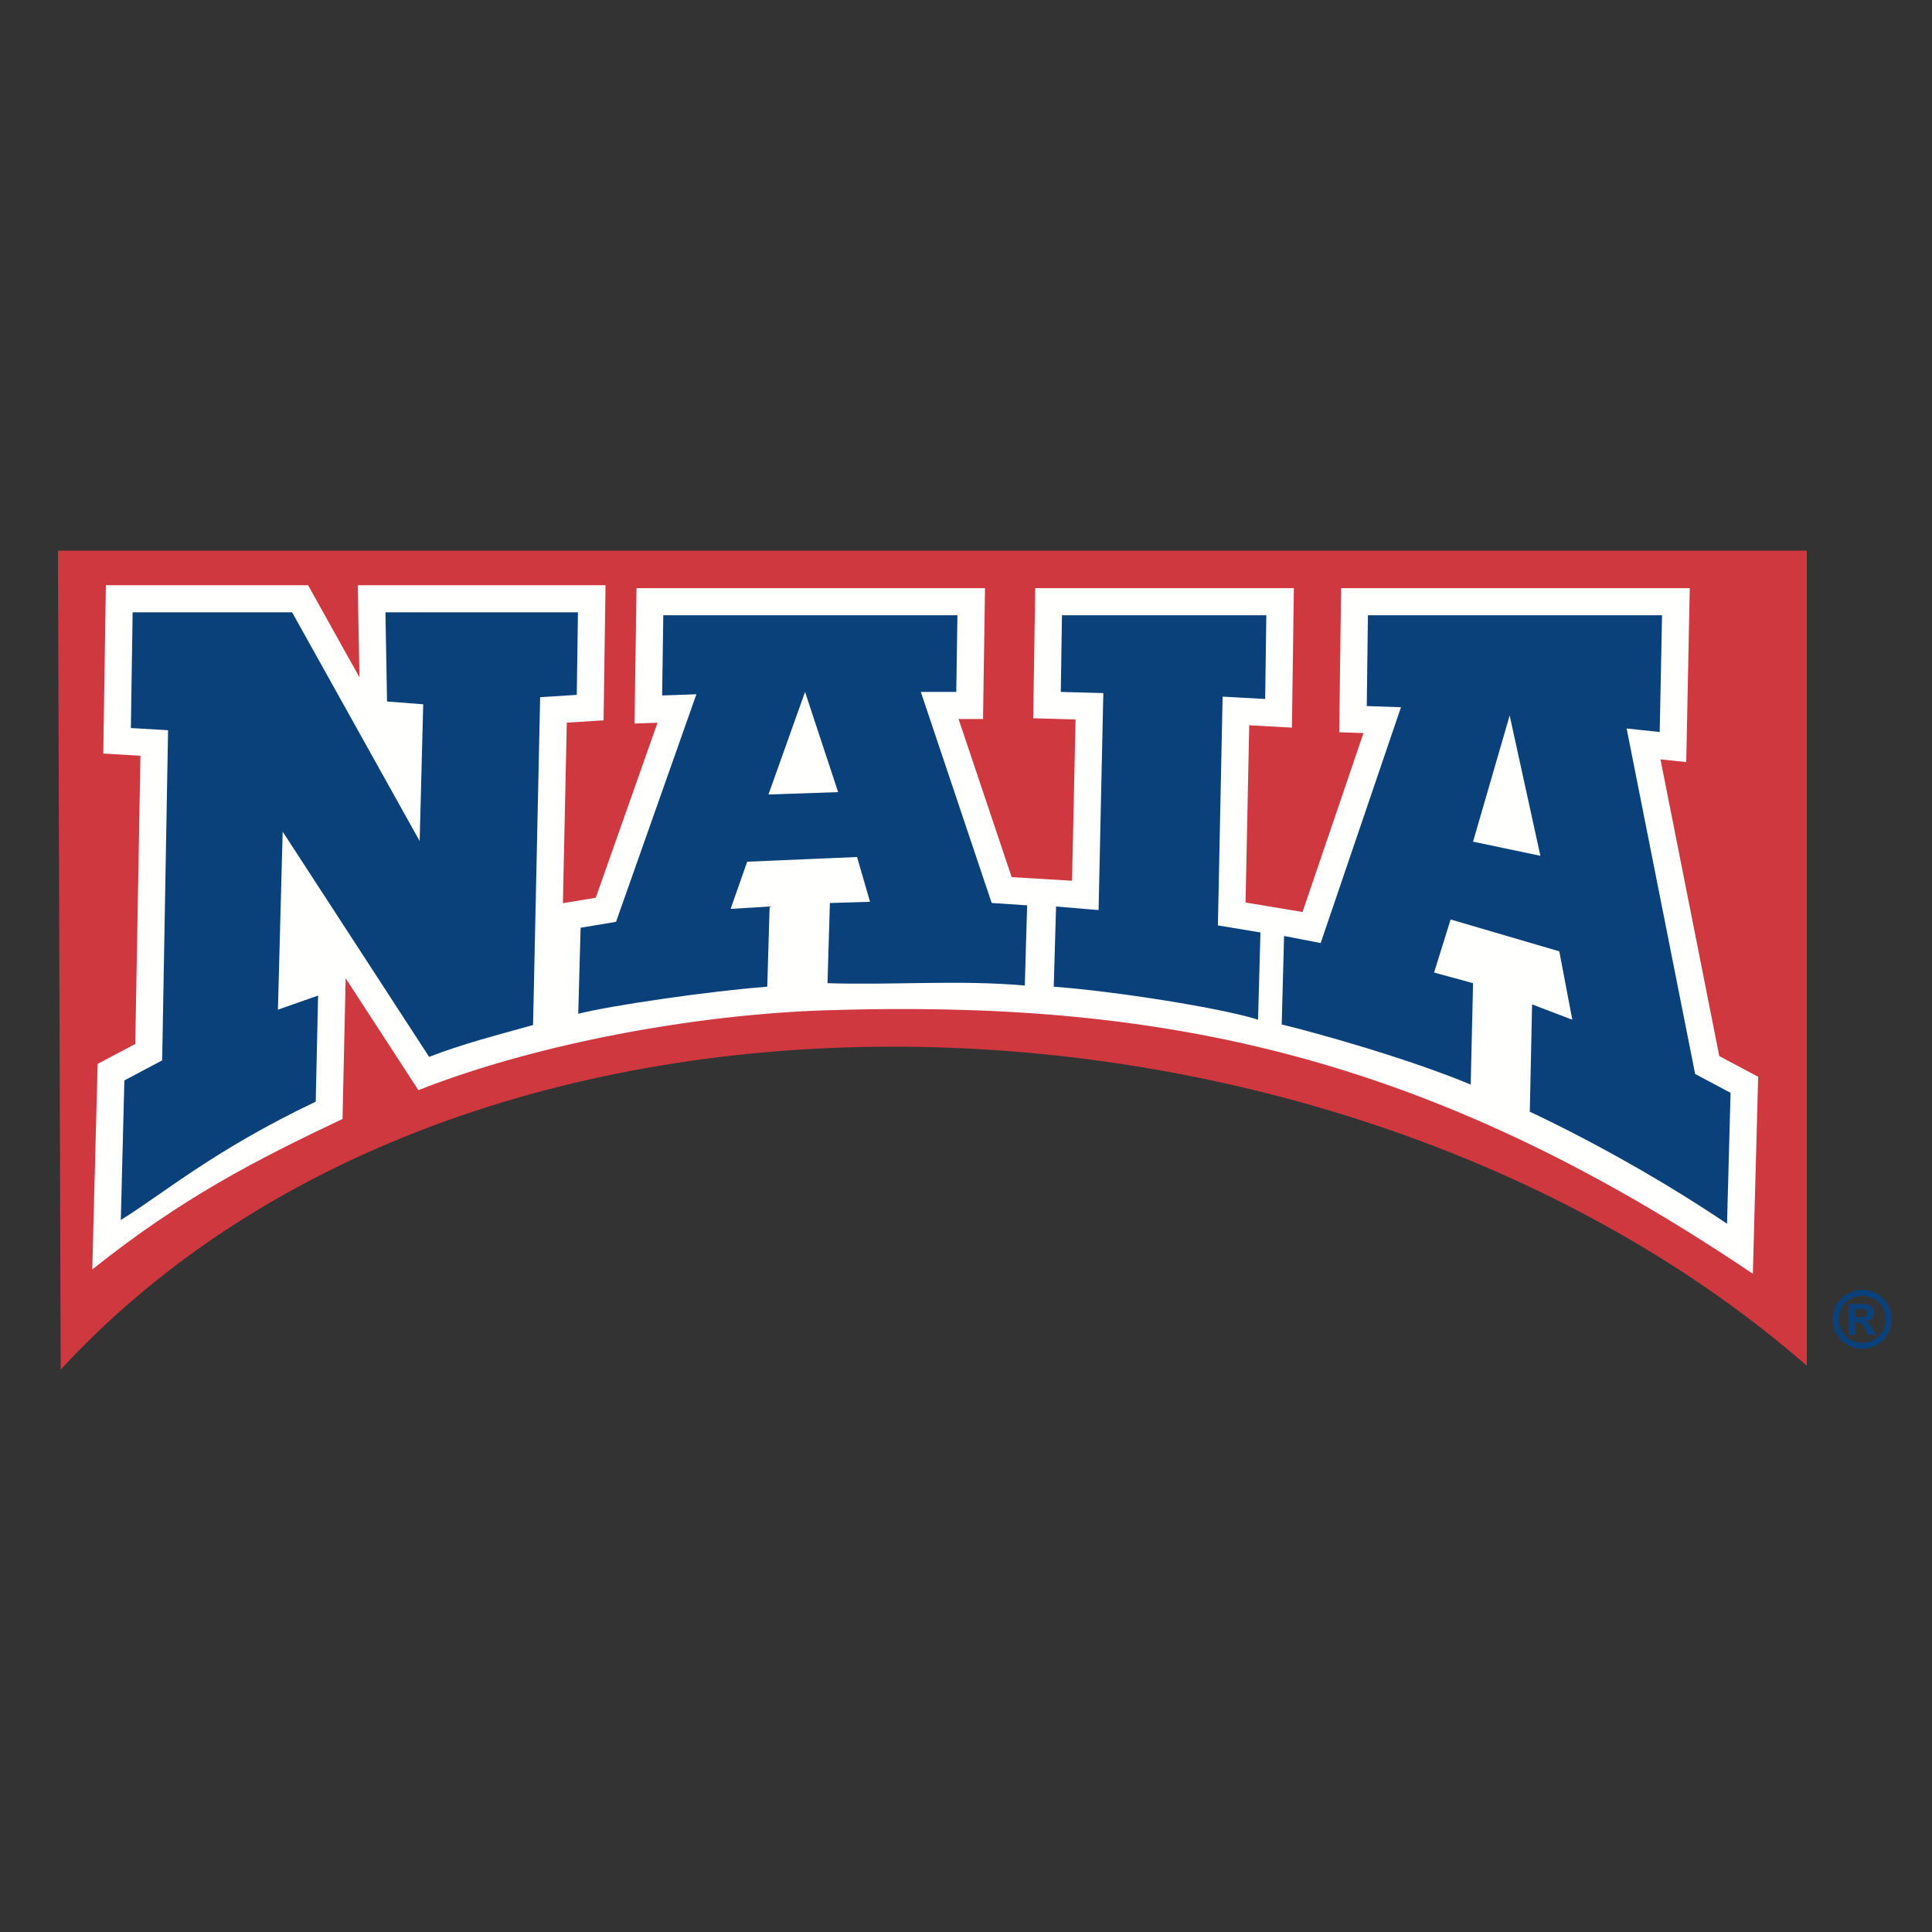 <svg width="124" height="124" viewBox="0 0 124 124" fill="none" xmlns="http://www.w3.org/2000/svg">
<rect x="0" y="0" width="124" height="124" fill="#333333" stroke="none"/>
<path fill-rule="evenodd" clip-rule="evenodd" d="M54.946 49.303L49.943 49.474L52.18 42.272L53.133 42.319L54.946 49.303Z" fill="#FFFFFE"/>
<path fill-rule="evenodd" clip-rule="evenodd" d="M3.72 35.34H115.965V87.653C86.348 61.834 30.747 58.822 3.896 87.902L3.72 35.34Z" fill="#D0383F"/>
<path fill-rule="evenodd" clip-rule="evenodd" d="M106.572 48.737L110.347 67.782L112.843 69.111L112.502 81.755C91.329 67.471 74.169 64.18 53.054 64.841C44.782 65.1 34.545 66.938 26.853 69.968L22.185 62.789L21.984 71.817C16.438 74.445 11.679 76.883 5.922 81.477L6.267 68.284L8.683 67.003L9.013 48.507L6.629 48.364L6.795 37.56H19.772L23.07 43.471L22.962 37.56H38.864L38.738 46.232L36.378 46.382L36.128 57.969L38.238 57.619L42.201 46.387L40.726 46.438L40.853 37.748H63.22L63.093 46.149H61.523L64.931 56.296L68.805 56.528L69.032 46.176L66.314 46.1L66.443 37.748H83.044L82.918 46.701L80.178 46.549L79.942 57.924L83.599 58.535L87.512 47.051L85.955 46.997L86.075 37.748H108.453L108.226 48.913L106.572 48.737Z" fill="#FFFFFE"/>
<path fill-rule="evenodd" clip-rule="evenodd" d="M87.797 39.488L87.722 45.316L89.918 45.392L84.763 60.528L82.414 60.073L82.263 65.752C84.546 66.307 90.326 67.918 94.393 69.61L94.544 63.102L92.042 62.42L93.104 59.014L100.08 61.059L100.913 65.448L98.334 64.464L98.185 71.35C102.393 73.34 106.865 75.863 110.845 78.542L111.071 70.14L108.797 68.929L104.4 46.755L106.524 46.982L106.674 39.488H87.797ZM96.894 45.922L94.544 54.019L98.865 54.928L96.894 45.922ZM68.16 39.488L68.084 44.409L70.814 44.484L70.509 58.41L67.781 58.182L67.631 63.329C71.516 63.612 78.435 64.701 80.745 65.448L80.898 59.848L78.167 59.394L78.47 44.711L81.201 44.862L81.275 39.488H68.16ZM51.67 44.409L49.321 50.992L53.793 50.84L51.67 44.409ZM42.572 39.488L42.497 44.636L44.696 44.56L39.539 59.165L37.265 59.545L37.113 65.069C39.056 64.558 45.501 63.612 49.244 63.329L49.396 58.182L46.894 58.334L47.956 55.306L55.007 55.004L55.841 57.879L53.264 57.956L53.111 63.102C57.345 63.239 61.541 62.878 65.774 63.254L65.924 58.107L63.649 57.956L59.1 44.409H61.376L61.45 39.488H42.572ZM8.513 39.299L8.399 46.727L10.787 46.867L10.408 68.058L7.982 69.345L7.754 78.301C10.484 76.618 13.706 73.831 20.264 70.707L20.416 63.897L17.838 64.804L18.142 53.376L27.542 67.832C29.709 66.99 31.979 66.417 34.213 65.788L34.668 44.748L37.018 44.597L37.095 39.299H24.738L24.841 45.023L27.163 45.203L26.935 53.982L18.748 39.299H8.513Z" fill="#0A417A"/>
<path fill-rule="evenodd" clip-rule="evenodd" d="M119.073 84.542H119.235C119.467 84.542 119.61 84.533 119.666 84.515C119.722 84.498 119.765 84.467 119.799 84.424C119.831 84.378 119.847 84.329 119.847 84.273C119.847 84.217 119.831 84.168 119.799 84.126C119.768 84.083 119.724 84.052 119.665 84.034C119.607 84.015 119.464 84.005 119.235 84.005H119.073V84.542ZM118.665 85.676V83.69H119.07C119.45 83.69 119.663 83.691 119.708 83.695C119.842 83.707 119.947 83.734 120.021 83.774C120.095 83.817 120.157 83.88 120.207 83.965C120.257 84.051 120.282 84.145 120.282 84.249C120.282 84.394 120.236 84.515 120.143 84.618C120.05 84.72 119.92 84.782 119.753 84.807C119.814 84.829 119.86 84.855 119.893 84.882C119.926 84.908 119.973 84.96 120.03 85.034C120.044 85.054 120.094 85.134 120.179 85.275L120.401 85.676H119.898L119.736 85.353C119.626 85.136 119.535 84.998 119.46 84.942C119.387 84.886 119.292 84.858 119.179 84.858H119.073V85.676H118.665ZM119.517 83.165C119.258 83.165 119.01 83.23 118.772 83.36C118.534 83.488 118.347 83.674 118.209 83.915C118.073 84.159 118.004 84.412 118.004 84.676C118.004 84.939 118.072 85.191 118.205 85.429C118.339 85.667 118.525 85.855 118.764 85.989C119.004 86.123 119.256 86.189 119.517 86.189C119.782 86.189 120.033 86.123 120.272 85.989C120.512 85.855 120.698 85.667 120.832 85.429C120.967 85.191 121.034 84.939 121.034 84.676C121.034 84.412 120.966 84.159 120.828 83.915C120.692 83.674 120.503 83.488 120.264 83.36C120.026 83.23 119.777 83.165 119.517 83.165ZM119.519 82.787C119.843 82.787 120.155 82.869 120.454 83.031C120.752 83.192 120.986 83.425 121.157 83.728C121.327 84.03 121.413 84.347 121.413 84.677C121.413 85.007 121.33 85.321 121.162 85.62C120.994 85.917 120.761 86.15 120.462 86.318C120.163 86.484 119.849 86.567 119.519 86.567C119.189 86.567 118.875 86.484 118.576 86.318C118.277 86.15 118.044 85.917 117.876 85.62C117.709 85.321 117.626 85.007 117.626 84.677C117.626 84.347 117.711 84.03 117.881 83.728C118.051 83.425 118.286 83.192 118.584 83.031C118.883 82.869 119.195 82.787 119.519 82.787Z" fill="#0A417A"/>
</svg>

